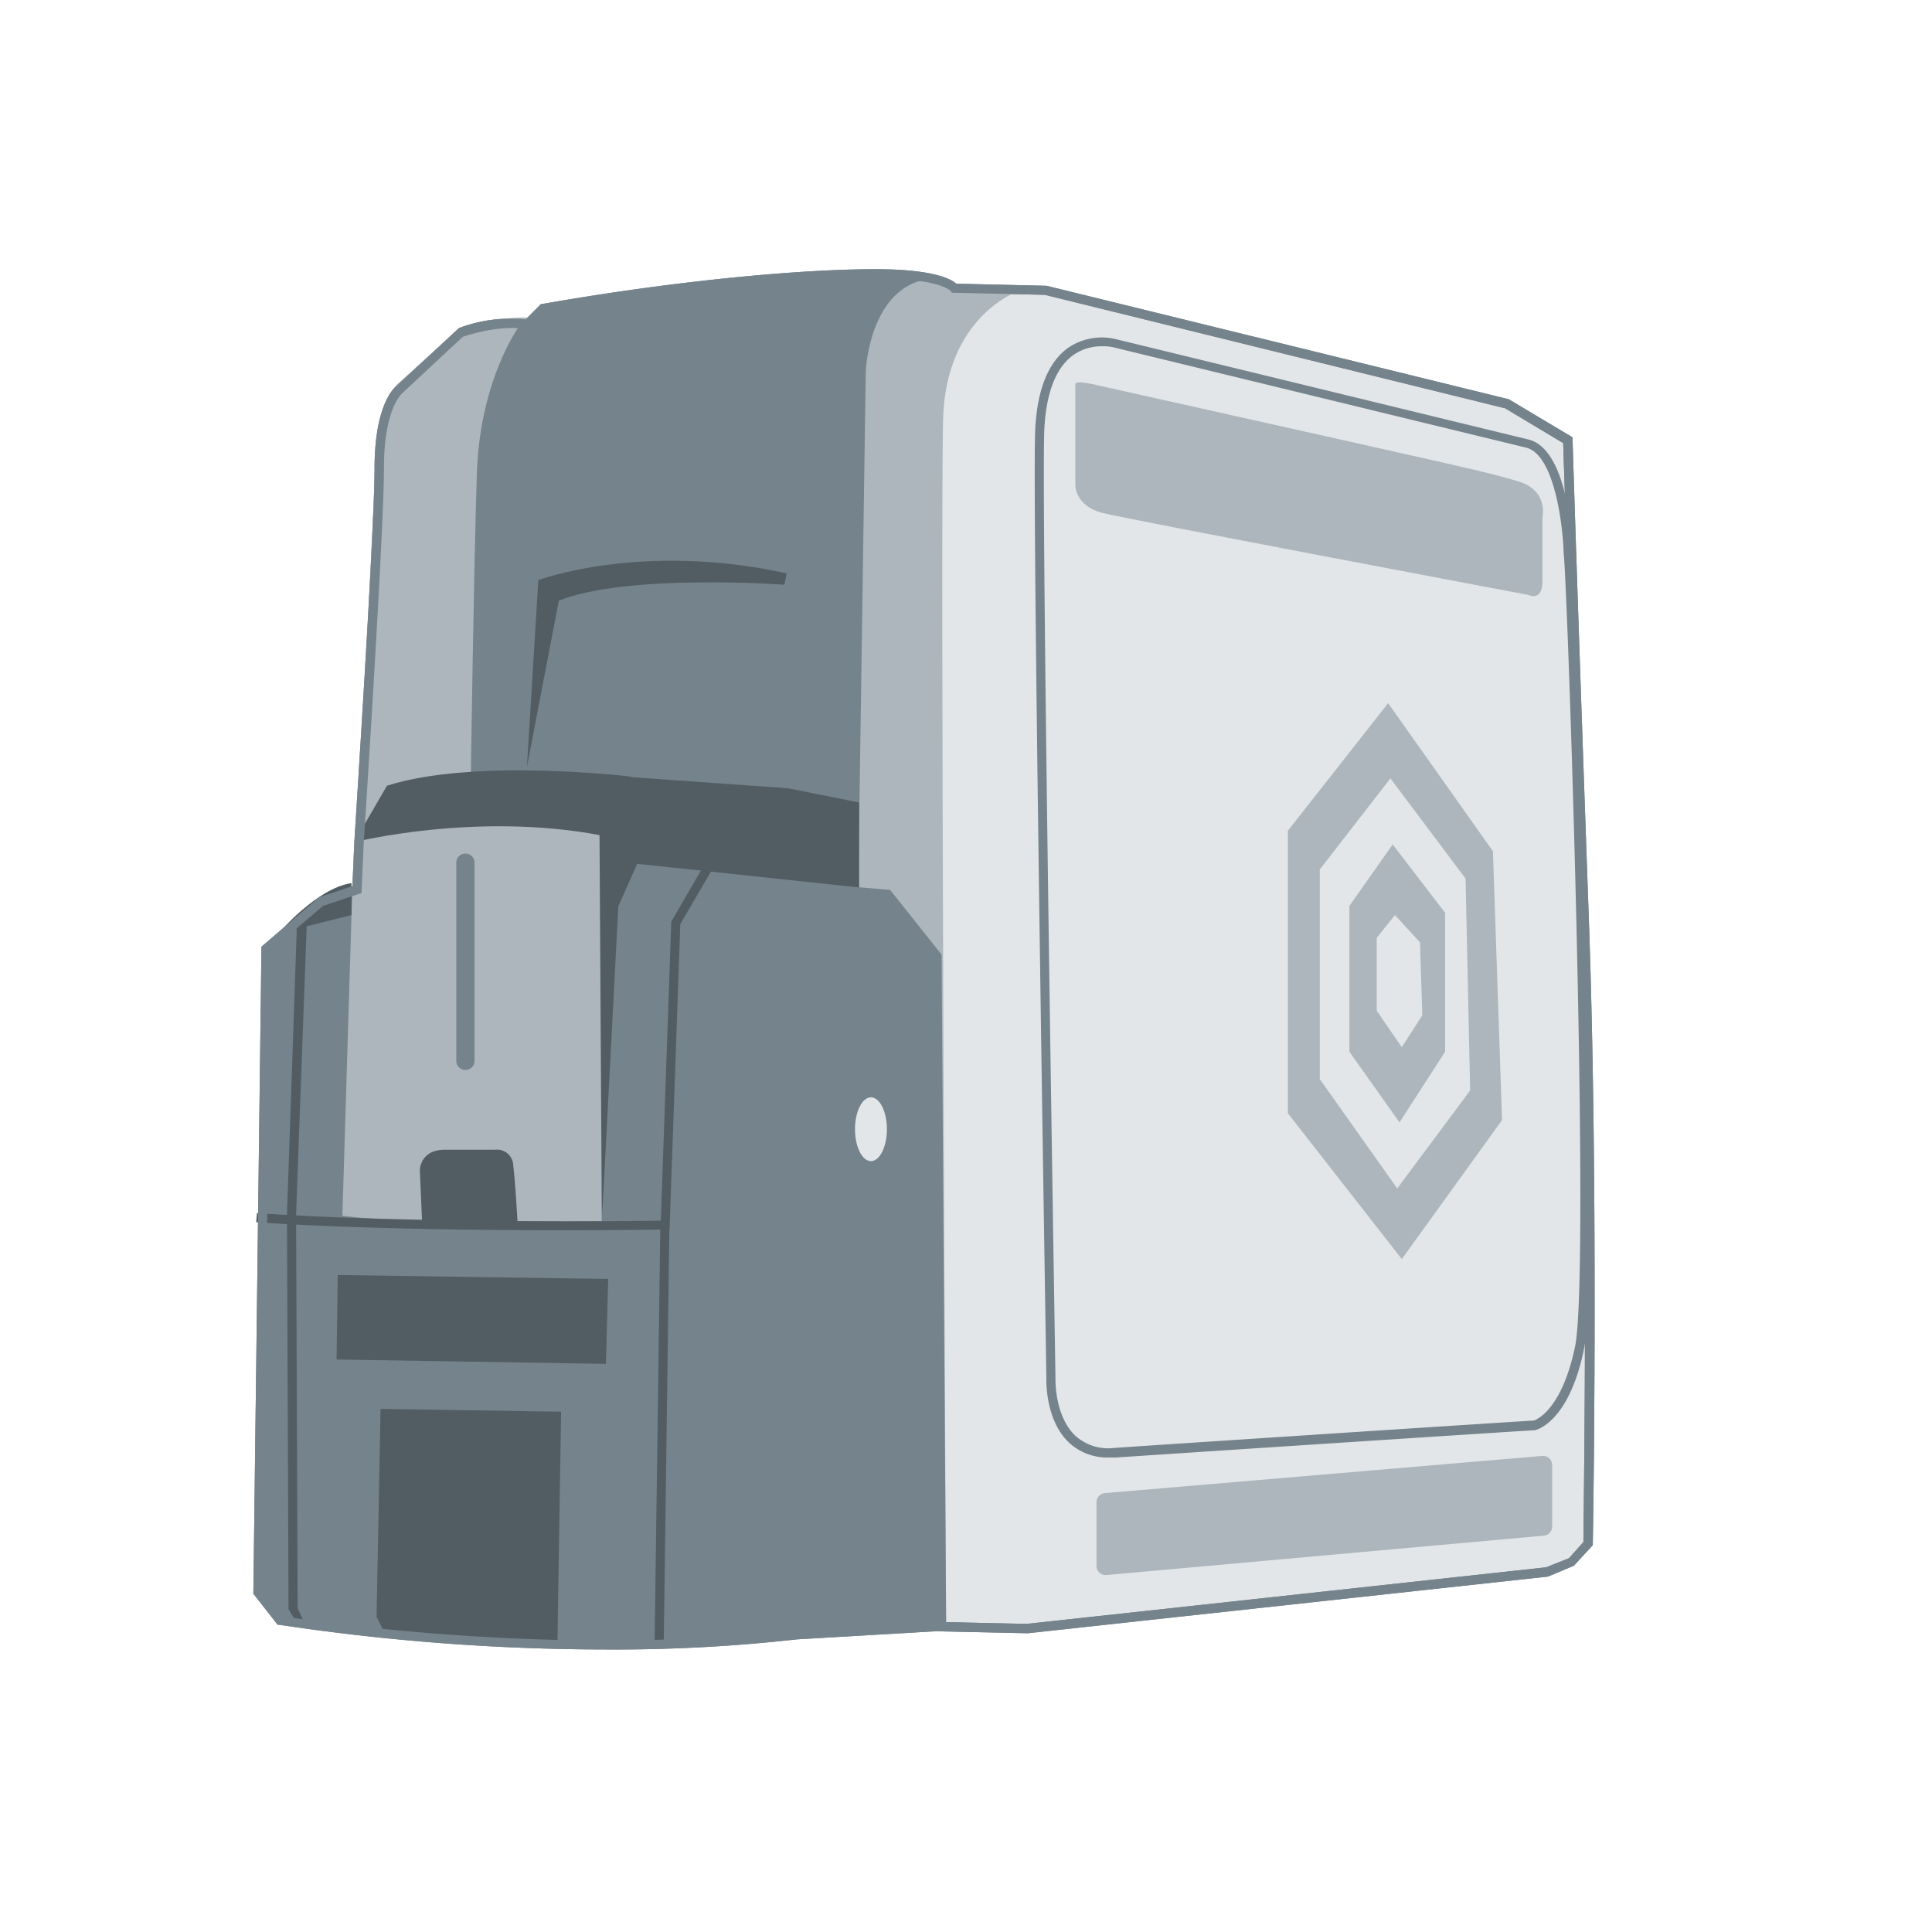 <svg xmlns="http://www.w3.org/2000/svg" viewBox="0 0 212 212"><defs><style>.cls-1{fill:#e3e6e8;}.cls-2{fill:#75838c;}.cls-3{fill:#acb6bc;}.cls-4{fill:#525d63;}</style></defs><title>CR805-</title><g id="Layer_3" data-name="Layer 3"><path class="cls-1" d="M30.74,177.8s28.66,4.89,56.65,1.56l15.33-.89,10,.22,57.09-6.22,2.67-1.11,1.77-2s.67-37.54-.44-68.64S172,48.29,172,48.29l-6.66-4L114.72,31.85l-10-.22s-.89-1.33-6.89-1.55-20.21.66-38.21,3.77l-1.77,1.78s-2.67-.67-7.33.89l-6.67,6.22s-2.22,1.55-2.22,8.66-2.22,41.1-2.22,41.1l-.22,5.11-4,1.33-6,5.11-.89,70.64Z"/><path class="cls-2" d="M66.51,181a242.11,242.11,0,0,1-35.85-2.71l-.19,0-2.67-3.41.89-71L35,98.47l3.67-1.23.21-4.76c0-.35,2.22-34.07,2.22-41.08,0-7.28,2.34-9,2.43-9.07L50.36,36a16,16,0,0,1,7.32-.95l1.7-1.7.16,0c17.12-3,31.58-4,38.31-3.78,4.92.18,6.57,1.1,7.09,1.56l9.9.23,50.72,12.45,7,4.18v.28c0,.21.68,21.68,1.78,52.42s.45,68.3.44,68.67v.19l-2.08,2.26L169.86,173l-57.09,6.22L102.71,179l-15.29.89A178.5,178.5,0,0,1,66.51,181ZM31,177.34c2.54.41,29.9,4.67,56.31,1.52l15.36-.89,10,.22,57-6.21,2.5-1,1.58-1.77c0-2.9.61-38.81-.45-68.43-1-28.88-1.69-49.57-1.77-52.16l-6.37-3.82L114.65,32.35l-10.2-.23-.15-.21h0s-1-1.13-6.48-1.33c-5-.19-18.55.39-37.95,3.74L58,36.18l-.27-.07s-2.57-.59-6.95.85L44.19,43.1c-.06.06-2.06,1.64-2.06,8.3,0,7.05-2.2,40.79-2.22,41.13L39.67,98l-4.23,1.41-5.75,4.9-.89,70.24Z"/><path class="cls-3" d="M111.82,31.91s-8,2.67-8.33,14,.33,132.34.33,132.34l-65-77.67,2.34-48.67s-.34-5.66,2.33-9.66l6.67-6s6.66-2.67,11.66-.67l36-4s5.51-2.15,7.09.15"/><path class="cls-2" d="M57,35.75s-4.33,5.83-4.67,16.16-.66,32.84-.66,32.84l.33,94.5,41.83-4.34.34-77.16.83-57s.33-8.5,6.17-10c0,0-1-1.67-25.34.5l-16.2,2.6-1.77,1.78"/><path class="cls-2" d="M121.72,159.93a6.15,6.15,0,0,1-4.45-1.66c-2.55-2.45-2.45-6.69-2.45-6.87,0-.89-1.5-91.13-1.25-103.5.1-4.74,1.3-8,3.56-9.68a6.56,6.56,0,0,1,5.33-1l45.23,11c4.57,1.07,4.87,12,4.88,12.47.46,3.9,2.94,79.12,1.24,87.36-1.66,8.07-5.24,8.86-5.39,8.89-.45,0-38.9,2.52-46.06,3C122.14,159.93,121.93,159.93,121.72,159.93ZM120.94,38a5.35,5.35,0,0,0-3.22,1c-2,1.5-3.06,4.49-3.15,8.89-.25,12.35,1.24,102.57,1.25,103.48,0,.07-.08,4,2.15,6.15a5.39,5.39,0,0,0,4.32,1.36c7.17-.49,45.61-3,46-3h0s3-.78,4.54-8.1c1.69-8.2-.79-83.16-1.25-87.09-.08-3-1-10.82-4.12-11.57h0l-45.25-11A4.85,4.85,0,0,0,120.94,38Z"/><path class="cls-3" d="M163.82,93.41l-11.5-16.25-11,14v31l12.5,16,11-15.25Zm-10.5,37-8.5-12v-23l7.75-10,8.25,11,.5,23.25Z"/><path class="cls-3" d="M152.82,92.66l-4.75,6.75v16l5.5,7.75,5-7.75V100.16Zm1,22.25-2.75-4v-8l2-2.5,2.75,3,.25,8Z"/><path class="cls-3" d="M118,42.29v11s0,2.25,3,3,46.75,9,46.75,9,1.5.75,1.5-1.5v-7s.75-3-2.75-4c-4-1.15-2.13-.7-46-10.5C120.45,42.29,117.7,41.54,118,42.29Z"/><path class="cls-3" d="M120.32,164.83v7a1,1,0,0,0,1.09,1l48-4.32a1,1,0,0,0,.91-1v-6.75a1,1,0,0,0-1.08-1l-48,4.08A1,1,0,0,0,120.32,164.83Z"/><path class="cls-2" d="M71.49,85.75l12.67,1.33.83,9.5,12.68,1.07,5.65,7.1.5,73.5-17.16,1.5s-22.17,1.66-36.84.16L30.74,177.8l-2.44-3.11.89-70.64,6-5.11,4-1.33.13-5.7,3.17-5.66S54.32,83.58,71.49,85.75Z"/><path class="cls-2" d="M86.32,89.91v-27a93.68,93.68,0,0,0-14.25-1.5,48,48,0,0,0-13,2.25l-1.5,24.25Z"/><path class="cls-3" d="M38.57,100.41l-1,33s9.18,1.25,28.47.75l1.78-42.75s-19.36-3.41-28.95,1Z"/><polyline class="cls-4" points="86.5 86.5 68.37 85.21 65.78 90.91 66.04 134.16 67.85 99.45 69.92 94.79 94.27 97.38 94.27 88.06"/><ellipse class="cls-1" cx="95.57" cy="123.91" rx="1.75" ry="3.5"/><polygon class="cls-4" points="66.74 140.34 37.06 139.91 36.93 149.18 66.49 149.66 66.74 140.34"/><path class="cls-4" d="M38.87,92.41s13.3-3.35,27-.76l3.42-6.43s-17.25-2.08-26.83,1Z"/><path class="cls-4" d="M38.57,96.91v3.5l-8,2S34.82,97.41,38.57,96.91Z"/><path class="cls-4" d="M46.32,134.16l-.25-5.75s0-2.25,2.75-2.25h5.5a1.78,1.78,0,0,1,2,1.75c.25,2,.5,6.75.5,6.75Z"/><path class="cls-4" d="M62.27,135c-23.25,0-34-.88-34.16-.89l.09-1c.13,0,14,1.16,44.31.84l1.15-32.82L77.22,95l.87.51-3.44,5.89-1.18,33.52H73Q67.25,135,62.27,135Z"/><polygon class="cls-4" points="32.82 178.5 31.66 176.58 31.49 133.25 32.57 101.79 33.66 101.41 32.49 133.26 32.66 176.47 33.61 178.53 32.82 178.5"/><path class="cls-4" d="M57.82,84.16l1.25-20.5s11.25-4.25,27.25-.75l-.25,1.25s-17.25-1.25-24.75,1.75"/><path class="cls-2" d="M51.07,117.41a1,1,0,0,1-1-1V94.66a1,1,0,0,1,2,0v21.75A1,1,0,0,1,51.07,117.41Z"/><rect class="cls-4" x="49.65" y="156.91" width="46" height="1" transform="translate(-85.74 227.91) rotate(-89.22)"/><path class="cls-4" d="M41.76,154.6l-.44,22.81,1.09,2.17s8.25,1,18.75,1.25l.41-25.92Z"/><path class="cls-2" d="M66.51,181a242.11,242.11,0,0,1-35.85-2.71l-.19,0-2.67-3.41.89-71L35,98.47l3.67-1.23.21-4.76c0-.35,2.22-34.07,2.22-41.08,0-7.28,2.34-9,2.43-9.07L50.36,36a16,16,0,0,1,7.32-.95l1.7-1.7.16,0c17.12-3,31.58-4,38.31-3.78,4.92.18,6.57,1.1,7.09,1.56l9.9.23,50.72,12.45,7,4.18v.28c0,.21.68,21.68,1.78,52.42s.45,68.3.44,68.67v.19l-2.08,2.26L169.86,173l-57.09,6.22L102.71,179l-15.29.89A178.5,178.5,0,0,1,66.51,181ZM31,177.34c2.54.41,29.9,4.67,56.31,1.52l15.36-.89,10,.22,57-6.21,2.5-1,1.58-1.77c0-2.9.61-38.81-.45-68.43-1-28.88-1.69-49.57-1.77-52.16l-6.37-3.82L114.65,32.35l-10.2-.23-.15-.21h0s-1-1.13-6.48-1.33c-5-.19-18.55.39-37.95,3.74L58,36.18l-.27-.07s-2.57-.59-6.95.85L44.19,43.1c-.06.06-2.06,1.64-2.06,8.3,0,7.05-2.2,40.79-2.22,41.13L39.67,98l-4.23,1.41-5.75,4.9-.89,70.24Z"/></g></svg>